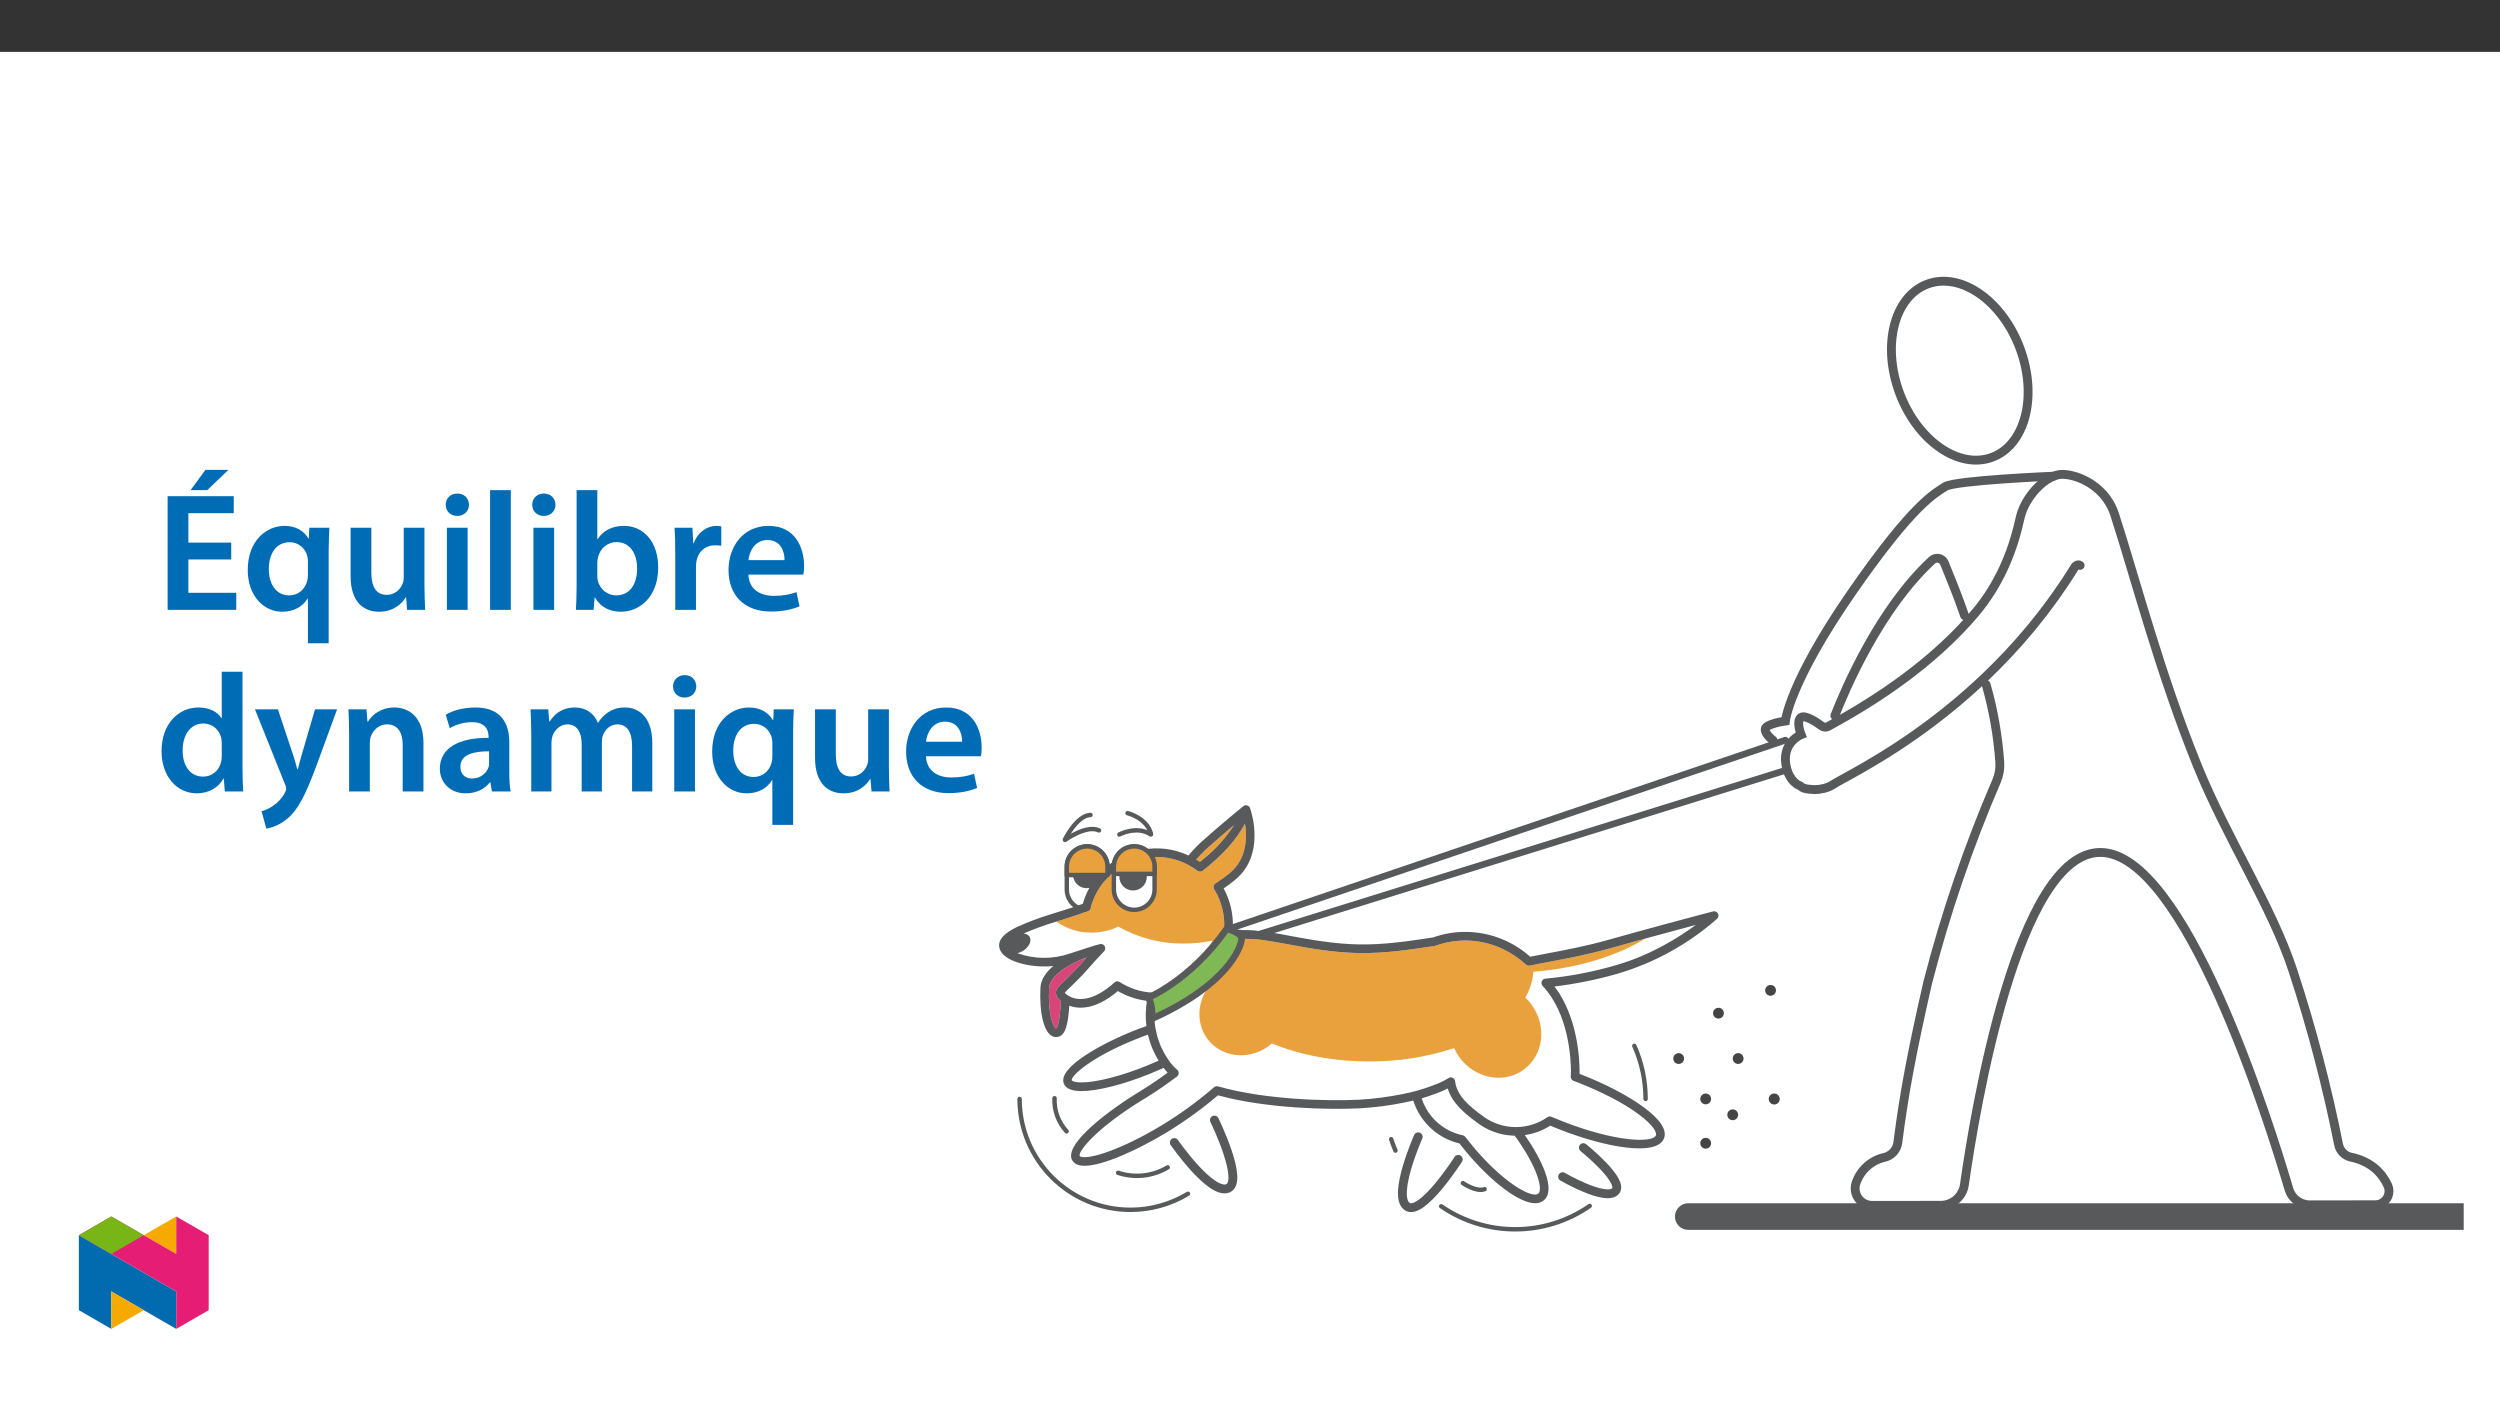 ﻿<?xml version="1.0" encoding="utf-8"?>
<svg xmlns="http://www.w3.org/2000/svg" xmlns:xlink="http://www.w3.org/1999/xlink" viewBox="0 0 960 540" version="1.1">
  <rect x="0" y="0" width="960" height="540" fill="#333333" stroke="none"/>
  <defs>
    <g>
      <symbol overflow="visible" id="glyph0-0">
        <path style="stroke:none;" d="M 0 0 L 32.375 0 L 32.375 -45.328 L 0 -45.328 Z M 16.188 -25.578 L 5.188 -42.094 L 27.188 -42.094 Z M 18.125 -22.656 L 29.141 -39.172 L 29.141 -6.156 Z M 5.188 -3.234 L 16.188 -19.75 L 27.188 -3.234 Z M 3.234 -39.172 L 14.25 -22.656 L 3.234 -6.156 Z M 3.234 -39.172 " />
      </symbol>
      <symbol overflow="visible" id="glyph0-1">
        <path style="stroke:none;" d="M 29.016 -25.828 L 12.562 -25.828 L 12.562 -37.109 L 29.984 -37.109 L 29.984 -43.641 L 4.594 -43.641 L 4.594 0 L 30.953 0 L 30.953 -6.547 L 12.562 -6.547 L 12.562 -19.359 L 29.016 -19.359 Z M 19.094 -53.75 L 13.406 -45.969 L 19.812 -45.969 L 27.906 -53.75 Z M 19.094 -53.75 " />
      </symbol>
      <symbol overflow="visible" id="glyph0-2">
        <path style="stroke:none;" d="M 25.375 12.828 L 33.344 12.828 L 33.344 -22.406 C 33.344 -25.703 33.469 -28.688 33.609 -31.531 L 25.906 -31.531 L 25.703 -27.328 L 25.578 -27.391 C 23.891 -30.297 20.781 -32.25 16.375 -32.25 C 9.641 -32.25 2.266 -26.812 2.266 -15.281 C 2.266 -5.438 8.359 0.719 15.469 0.719 C 20.078 0.719 23.375 -1.297 25.25 -4.344 L 25.375 -4.344 Z M 25.375 -13.281 C 25.375 -12.5 25.25 -11.531 25 -10.812 C 24.094 -7.641 21.438 -5.562 18.188 -5.562 C 13.141 -5.562 10.359 -9.906 10.359 -15.672 C 10.359 -21.625 13.203 -25.969 18.391 -25.969 C 21.953 -25.969 24.469 -23.438 25.188 -20.469 C 25.312 -19.875 25.375 -19.172 25.375 -18.516 Z M 25.375 -13.281 " />
      </symbol>
      <symbol overflow="visible" id="glyph0-3">
        <path style="stroke:none;" d="M 32.5 -31.531 L 24.547 -31.531 L 24.547 -12.5 C 24.547 -11.594 24.406 -10.688 24.094 -10.031 C 23.312 -7.969 21.234 -5.766 18 -5.766 C 13.797 -5.766 12.109 -9.125 12.109 -14.375 L 12.109 -31.531 L 4.141 -31.531 L 4.141 -13.016 C 4.141 -2.719 9.391 0.719 15.094 0.719 C 20.781 0.719 23.891 -2.531 25.25 -4.734 L 25.453 -4.734 L 25.828 0 L 32.766 0 C 32.641 -2.594 32.5 -5.703 32.5 -9.453 Z M 32.5 -31.531 " />
      </symbol>
      <symbol overflow="visible" id="glyph0-4">
        <path style="stroke:none;" d="M 12.234 0 L 12.234 -31.531 L 4.281 -31.531 L 4.281 0 Z M 8.281 -44.672 C 5.641 -44.672 3.812 -42.797 3.812 -40.344 C 3.812 -38.016 5.562 -36.062 8.219 -36.062 C 11 -36.062 12.75 -38.016 12.75 -40.344 C 12.688 -42.797 11 -44.672 8.281 -44.672 Z M 8.281 -44.672 " />
      </symbol>
      <symbol overflow="visible" id="glyph0-5">
        <path style="stroke:none;" d="M 4.281 0 L 12.234 0 L 12.234 -45.969 L 4.281 -45.969 Z M 4.281 0 " />
      </symbol>
      <symbol overflow="visible" id="glyph0-6">
        <path style="stroke:none;" d="M 4.281 -8.875 C 4.281 -5.641 4.141 -2.141 4.016 0 L 10.812 0 L 11.203 -4.734 L 11.328 -4.734 C 13.594 -0.844 17.219 0.719 21.297 0.719 C 28.422 0.719 35.609 -4.922 35.609 -16.25 C 35.672 -25.828 30.172 -32.25 22.469 -32.25 C 17.734 -32.25 14.312 -30.234 12.375 -27.188 L 12.234 -27.188 L 12.234 -45.969 L 4.281 -45.969 Z M 12.234 -18.125 C 12.234 -18.906 12.375 -19.625 12.5 -20.203 C 13.344 -23.703 16.312 -26.031 19.547 -26.031 C 24.859 -26.031 27.516 -21.5 27.516 -15.922 C 27.516 -9.516 24.469 -5.562 19.484 -5.562 C 16.062 -5.562 13.281 -7.906 12.438 -11.141 C 12.297 -11.719 12.234 -12.375 12.234 -13.016 Z M 12.234 -18.125 " />
      </symbol>
      <symbol overflow="visible" id="glyph0-7">
        <path style="stroke:none;" d="M 4.281 0 L 12.234 0 L 12.234 -16.375 C 12.234 -17.219 12.297 -18.062 12.438 -18.781 C 13.141 -22.406 15.797 -24.797 19.547 -24.797 C 20.531 -24.797 21.234 -24.734 21.953 -24.609 L 21.953 -32.047 C 21.297 -32.188 20.844 -32.25 20.078 -32.25 C 16.641 -32.25 12.953 -29.984 11.391 -25.578 L 11.203 -25.578 L 10.875 -31.531 L 4.016 -31.531 C 4.203 -28.75 4.281 -25.641 4.281 -21.375 Z M 4.281 0 " />
      </symbol>
      <symbol overflow="visible" id="glyph0-8">
        <path style="stroke:none;" d="M 31.016 -13.531 C 31.141 -14.25 31.281 -15.406 31.281 -16.906 C 31.281 -23.828 27.906 -32.25 17.672 -32.25 C 7.578 -32.25 2.266 -24.016 2.266 -15.281 C 2.266 -5.641 8.281 0.641 18.516 0.641 C 23.047 0.641 26.812 -0.188 29.531 -1.359 L 28.359 -6.797 C 25.906 -5.953 23.312 -5.375 19.625 -5.375 C 14.5 -5.375 10.094 -7.828 9.906 -13.531 Z M 9.906 -19.094 C 10.234 -22.344 12.297 -26.812 17.219 -26.812 C 22.531 -26.812 23.828 -22.016 23.766 -19.094 Z M 9.906 -19.094 " />
      </symbol>
      <symbol overflow="visible" id="glyph0-9">
        <path style="stroke:none;" d="M 25.375 -45.969 L 25.375 -28.172 L 25.25 -28.172 C 23.828 -30.5 20.719 -32.25 16.375 -32.25 C 8.812 -32.25 2.203 -25.969 2.266 -15.406 C 2.266 -5.703 8.219 0.719 15.797 0.719 C 20.328 0.719 24.156 -1.484 26.031 -4.984 L 26.156 -4.984 L 26.547 0 L 33.609 0 C 33.469 -2.141 33.344 -5.641 33.344 -8.875 L 33.344 -45.969 Z M 25.375 -13.656 C 25.375 -12.828 25.312 -12.047 25.125 -11.328 C 24.344 -7.906 21.5 -5.703 18.266 -5.703 C 13.203 -5.703 10.359 -9.906 10.359 -15.734 C 10.359 -21.562 13.203 -26.094 18.328 -26.094 C 21.953 -26.094 24.469 -23.562 25.188 -20.531 C 25.312 -19.875 25.375 -19.031 25.375 -18.391 Z M 25.375 -13.656 " />
      </symbol>
      <symbol overflow="visible" id="glyph0-10">
        <path style="stroke:none;" d="M 0.516 -31.531 L 12.109 -2.594 C 12.438 -1.812 12.5 -1.359 12.5 -1.031 C 12.5 -0.641 12.375 -0.188 12.047 0.391 C 10.938 2.531 9.188 4.406 7.641 5.375 C 6.016 6.547 4.406 7.25 3.047 7.578 L 4.859 14.25 C 6.797 13.984 10.031 12.953 13.203 10.234 C 16.906 7 19.812 1.75 24.156 -10.031 L 32.047 -31.531 L 23.562 -31.531 L 18.641 -14.703 C 18 -12.688 17.422 -10.297 16.969 -8.547 L 16.766 -8.547 C 16.312 -10.297 15.609 -12.688 14.953 -14.641 L 9.328 -31.531 Z M 0.516 -31.531 " />
      </symbol>
      <symbol overflow="visible" id="glyph0-11">
        <path style="stroke:none;" d="M 4.281 0 L 12.234 0 L 12.234 -18.578 C 12.234 -19.484 12.375 -20.469 12.625 -21.109 C 13.469 -23.5 15.672 -25.766 18.844 -25.766 C 23.188 -25.766 24.859 -22.344 24.859 -17.812 L 24.859 0 L 32.828 0 L 32.828 -18.719 C 32.828 -28.688 27.125 -32.25 21.625 -32.25 C 16.375 -32.25 12.953 -29.266 11.531 -26.812 L 11.328 -26.812 L 10.938 -31.531 L 4.016 -31.531 C 4.141 -28.812 4.281 -25.766 4.281 -22.141 Z M 4.281 0 " />
      </symbol>
      <symbol overflow="visible" id="glyph0-12">
        <path style="stroke:none;" d="M 28.75 -18.906 C 28.75 -25.828 25.828 -32.25 15.734 -32.25 C 10.75 -32.25 6.672 -30.891 4.344 -29.469 L 5.891 -24.281 C 8.031 -25.641 11.266 -26.609 14.375 -26.609 C 19.938 -26.609 20.781 -23.188 20.781 -21.109 L 20.781 -20.594 C 9.125 -20.656 2.078 -16.578 2.078 -8.672 C 2.078 -3.891 5.641 0.719 11.984 0.719 C 16.125 0.719 19.422 -1.031 21.297 -3.5 L 21.5 -3.5 L 22.078 0 L 29.266 0 C 28.875 -1.938 28.75 -4.734 28.75 -7.578 Z M 20.984 -11.078 C 20.984 -10.484 20.984 -9.906 20.781 -9.328 C 20 -7.062 17.734 -4.984 14.5 -4.984 C 11.984 -4.984 9.969 -6.406 9.969 -9.516 C 9.969 -14.312 15.344 -15.469 20.984 -15.406 Z M 20.984 -11.078 " />
      </symbol>
      <symbol overflow="visible" id="glyph0-13">
        <path style="stroke:none;" d="M 4.281 0 L 12.047 0 L 12.047 -18.641 C 12.047 -19.547 12.172 -20.469 12.438 -21.297 C 13.203 -23.438 15.219 -25.766 18.188 -25.766 C 21.891 -25.766 23.641 -22.656 23.641 -18.266 L 23.641 0 L 31.406 0 L 31.406 -18.906 C 31.406 -19.812 31.531 -20.844 31.797 -21.562 C 32.641 -23.828 34.641 -25.766 37.359 -25.766 C 41.188 -25.766 43 -22.656 43 -17.422 L 43 0 L 50.766 0 L 50.766 -18.578 C 50.766 -28.688 45.453 -32.25 40.281 -32.25 C 37.625 -32.25 35.609 -31.594 33.797 -30.375 C 32.375 -29.469 31.078 -28.172 29.984 -26.422 L 29.844 -26.422 C 28.484 -29.922 25.25 -32.25 21.109 -32.25 C 15.734 -32.25 12.891 -29.328 11.391 -26.875 L 11.203 -26.875 L 10.812 -31.531 L 4.016 -31.531 C 4.141 -28.812 4.281 -25.766 4.281 -22.141 Z M 4.281 0 " />
      </symbol>
    </g>
    <clipPath id="clip1">
      <path d="M 643 462 L 946.062 462 L 946.062 473 L 643 473 Z M 643 462 " />
    </clipPath>
    <clipPath id="clip2">
      <path d="M 678 100.34 L 827 100.34 L 827 225 L 678 225 Z M 678 100.34 " />
    </clipPath>
    <clipPath id="clip3">
      <path d="M 637 134 L 946.062 134 L 946.062 481.988 L 637 481.988 Z M 637 134 " />
    </clipPath>
    <clipPath id="clip4">
      <path d="M 30.277 474 L 68 474 L 68 510.301 L 30.277 510.301 Z M 30.277 474 " />
    </clipPath>
    <clipPath id="clip5">
      <path d="M 42 495 L 56 495 L 56 510.301 L 42 510.301 Z M 42 495 " />
    </clipPath>
    <clipPath id="clip6">
      <path d="M 55 467.125 L 68 467.125 L 68 482 L 55 482 Z M 55 467.125 " />
    </clipPath>
    <clipPath id="clip7">
      <path d="M 30.277 467.125 L 80.133 467.125 L 80.133 510.301 L 30.277 510.301 Z M 30.277 467.125 " />
    </clipPath>
    <clipPath id="clip8">
      <path d="M 30.277 467.125 L 56 467.125 L 56 482 L 30.277 482 Z M 30.277 467.125 " />
    </clipPath>
  </defs>
  <g id="surface1">
    <path style=" stroke:none;fill-rule:nonzero;fill:rgb(100%,100%,100%);fill-opacity:1;" d="M 0 559.926 L 960 559.926 L 960 19.926 L 0 19.926 Z M 0 559.926 " />
    <g clip-path="url(#clip1)" clip-rule="nonzero">
      <path style="fill:none;stroke-width:12;stroke-linecap:round;stroke-linejoin:round;stroke:rgb(34.499%,34.9%,35.699%);stroke-opacity:1;stroke-miterlimit:4;" d="M 0 -0.002 L 367.33 -0.002 " transform="matrix(0.85,0,0,-0.85,648.285,467.159)" />
    </g>
    <g clip-path="url(#clip2)" clip-rule="nonzero">
      <path style="fill:none;stroke-width:4;stroke-linecap:round;stroke-linejoin:miter;stroke:rgb(34.499%,34.9%,35.699%);stroke-opacity:1;stroke-miterlimit:10;" d="M -0.001 0.001 C -15.006 -5.624 -33.733 7.331 -41.826 28.93 C -49.919 50.529 -44.317 72.602 -29.312 78.222 C -14.303 83.847 4.424 70.892 12.517 49.293 C 20.61 27.694 15.008 5.621 -0.001 0.001 Z M -0.001 0.001 " transform="matrix(0.85,0,0,-0.85,765.009,175.586)" />
    </g>
    <g clip-path="url(#clip3)" clip-rule="nonzero">
      <path style="fill:none;stroke-width:4;stroke-linecap:round;stroke-linejoin:miter;stroke:rgb(34.499%,34.9%,35.699%);stroke-opacity:1;stroke-miterlimit:10;" d="M -0.002 -0.001 C 3.252 -11.435 5.311 -23.176 6.152 -35.033 C 6.345 -37.937 5.853 -40.837 4.704 -43.507 C -7.989 -72.988 -18.384 -103.411 -26.385 -134.495 C -33.375 -165.152 -37.12 -184.702 -39.919 -206.926 C -40.36 -210.203 -42.8 -212.864 -46.031 -213.585 C -51.95 -214.936 -56.753 -219.252 -58.733 -224.991 C -60.172 -228.967 -58.113 -233.355 -54.142 -234.789 C -53.288 -235.102 -52.387 -235.253 -51.481 -235.249 C -42.685 -235.235 -29.436 -235.221 -20.535 -235.212 C -15.149 -235.212 -10.581 -231.246 -9.832 -225.911 C -5.006 -191.862 14.19 -75.851 51.561 -75.805 C 89.562 -75.759 127.71 -197.151 136.781 -227.969 C 138.018 -232.151 141.864 -235.019 146.225 -235.005 L 175.784 -234.969 C 179.194 -234.987 181.97 -232.243 181.993 -228.833 C 181.993 -227.974 181.818 -227.119 181.478 -226.333 C 179.153 -221.251 174.406 -215.437 164.723 -213.438 C 161.873 -212.795 159.686 -210.506 159.176 -207.629 C 153.914 -181.196 147.066 -155.102 138.675 -129.486 C 129.102 -100.152 108.707 -69.477 95.311 -36.329 C 78.275 5.813 67.682 47.095 58.027 76.916 C 53.362 91.323 38.289 95.928 32.714 94.848 C 25.784 93.506 17.88 84.811 15.587 76.304 C 15.366 75.477 15.159 74.664 14.98 73.873 C 11.667 58.938 5.343 44.783 -4.427 33.005 C -5.089 32.21 -5.788 31.392 -6.5 30.574 C -7.208 29.76 -7.938 28.938 -8.687 28.111 C -9.404 27.32 -10.149 26.516 -10.912 25.712 C -11.022 25.592 -11.128 25.477 -11.238 25.362 C -11.969 24.595 -12.718 23.823 -13.49 23.042 C -13.632 22.895 -13.779 22.747 -13.926 22.6 C -14.703 21.819 -15.503 21.029 -16.321 20.238 C -16.44 20.119 -16.564 20.004 -16.684 19.889 C -21.826 14.958 -27.231 10.307 -32.865 5.951 L -32.906 5.914 C -34.064 5.018 -35.259 4.112 -36.477 3.207 C -36.633 3.088 -36.785 2.973 -36.941 2.858 C -38.127 1.98 -39.335 1.102 -40.576 0.215 C -40.76 0.087 -40.939 -0.047 -41.128 -0.175 C -42.387 -1.071 -43.678 -1.972 -44.997 -2.868 C -45.121 -2.956 -45.245 -3.038 -45.369 -3.121 C -52.626 -8.057 -60.755 -13.052 -69.868 -18.034 C -70.392 -18.319 -70.893 -18.608 -71.422 -18.893 C -72.322 -19.376 -73.421 -19.302 -74.248 -18.7 C -76.674 -16.931 -81.762 -13.553 -83.605 -14.785 C -86.068 -16.43 -83.595 -22.588 -83.595 -22.588 C -83.595 -22.588 -93.035 -26.292 -90.149 -37.79 C -89.988 -38.406 -89.795 -39.008 -89.56 -39.601 C -89.487 -39.789 -89.409 -39.964 -89.331 -40.143 C -89.165 -40.52 -88.991 -40.878 -88.802 -41.219 C -88.701 -41.398 -88.6 -41.582 -88.494 -41.752 C -88.278 -42.101 -88.044 -42.436 -87.791 -42.763 C -87.713 -42.868 -87.64 -42.988 -87.557 -43.089 C -87.01 -43.732 -86.394 -44.316 -85.714 -44.821 C -85.608 -44.9 -85.512 -44.982 -85.406 -45.06 C -85.337 -45.102 -85.264 -45.129 -85.199 -45.175 C -82.796 -46.016 -84.128 -47.046 -78.237 -47.377 C -78.145 -47.381 -78.049 -47.386 -77.957 -47.39 C -77.203 -47.413 -76.445 -47.386 -75.691 -47.312 C -75.608 -47.303 -75.53 -47.285 -75.447 -47.276 C -74.772 -47.193 -74.101 -47.069 -73.439 -46.908 C -73.324 -46.88 -73.209 -46.857 -73.099 -46.83 C -72.451 -46.655 -71.817 -46.444 -71.197 -46.186 C -71.072 -46.136 -70.958 -46.081 -70.838 -46.026 C -70.268 -45.782 -69.721 -45.488 -69.197 -45.152 C -68.89 -44.95 -68.476 -44.702 -68.012 -44.431 C -67.865 -44.344 -67.704 -44.252 -67.543 -44.155 C -67.171 -43.944 -66.766 -43.714 -66.316 -43.466 C -66.105 -43.351 -65.916 -43.245 -65.691 -43.116 C -65.558 -43.043 -65.401 -42.96 -65.268 -42.882 C -60.126 -40.051 -51.187 -35.24 -40.199 -28.048 L -40.149 -28.015 C -35.213 -24.785 -29.878 -21.071 -24.28 -16.844 L -24.23 -16.807 C -20.539 -14.017 -16.743 -10.993 -12.878 -7.744 C -12.773 -7.652 -12.667 -7.565 -12.561 -7.478 C -7.074 -2.841 -1.463 2.27 4.148 7.885 C 4.406 8.147 4.667 8.409 4.925 8.671 C 6.363 10.123 7.802 11.608 9.235 13.129 C 9.539 13.451 9.842 13.768 10.145 14.089 C 11.699 15.753 13.252 17.458 14.801 19.204 C 14.92 19.338 15.035 19.466 15.155 19.599 C 16.86 21.534 18.555 23.515 20.242 25.546 C 20.384 25.725 20.527 25.909 20.674 26.084 C 22.112 27.835 23.542 29.618 24.962 31.442 C 25.426 32.04 25.89 32.656 26.354 33.262 C 27.462 34.714 28.56 36.185 29.649 37.683 C 30.178 38.405 30.701 39.126 31.221 39.857 C 32.296 41.364 33.353 42.895 34.406 44.452 C 34.874 45.142 35.348 45.822 35.812 46.525 C 37.301 48.768 38.771 51.047 40.214 53.386 C 40.214 53.386 41.395 54.696 42.448 53.873 " transform="matrix(0.85,0,0,-0.85,762.689,262.906)" />
    </g>
    <path style="fill:none;stroke-width:4;stroke-linecap:round;stroke-linejoin:miter;stroke:rgb(34.499%,34.9%,35.699%);stroke-opacity:1;stroke-miterlimit:10;" d="M -0.001 0.001 C 4.705 12.05 20.173 48.282 43.868 70.166 C 45.27 71.476 47.471 71.407 48.781 70.01 C 49.075 69.702 49.305 69.339 49.466 68.948 C 52.926 60.456 55.408 54.399 58.62 45.134 " transform="matrix(0.85,0,0,-0.85,704.591,274.801)" />
    <path style="fill:none;stroke-width:4;stroke-linecap:round;stroke-linejoin:miter;stroke:rgb(34.499%,34.9%,35.699%);stroke-opacity:1;stroke-miterlimit:10;" d="M -0.001 0 C -0.001 0 -44.638 -1.857 -49.003 -4.729 C -53.369 -7.606 -63.153 -11.999 -91.301 -52.684 C -119.445 -93.373 -121.2 -110.616 -121.2 -110.616 C -121.2 -110.616 -130.327 -111.884 -130.322 -114.347 C -130.322 -116.811 -126.807 -119.251 -126.807 -119.251 " transform="matrix(0.85,0,0,-0.85,788.598,182.852)" />
    <path style="fill:none;stroke-width:3;stroke-linecap:round;stroke-linejoin:miter;stroke:rgb(34.499%,34.9%,35.699%);stroke-opacity:1;stroke-miterlimit:10;" d="M 0.002 -0.002 L 251.325 85.242 " transform="matrix(0.85,0,0,-0.85,471.967,356.67)" />
    <path style="fill:none;stroke-width:3;stroke-linecap:round;stroke-linejoin:miter;stroke:rgb(34.499%,34.9%,35.699%);stroke-opacity:1;stroke-miterlimit:10;" d="M -0.001 0 L 245.472 76.439 " transform="matrix(0.85,0,0,-0.85,477.516,360.618)" />
    <path style=" stroke:none;fill-rule:nonzero;fill:rgb(100%,100%,100%);fill-opacity:1;" d="M 417.469 325.008 C 421.781 325.008 425.281 328.508 425.281 332.824 L 425.281 341.551 C 425.281 345.867 421.781 349.367 417.469 349.367 C 413.152 349.367 409.652 345.867 409.652 341.551 L 409.652 332.824 C 409.652 328.508 413.152 325.008 417.469 325.008 " />
    <path style="fill:none;stroke-width:2;stroke-linecap:round;stroke-linejoin:round;stroke:rgb(34.499%,34.9%,35.699%);stroke-opacity:1;stroke-miterlimit:4;" d="M 0.002 0.002 C 5.076 0.002 9.193 -4.115 9.193 -9.194 L 9.193 -19.46 C 9.193 -24.538 5.076 -28.656 0.002 -28.656 C -5.076 -28.656 -9.194 -24.538 -9.194 -19.46 L -9.194 -9.194 C -9.194 -4.115 -5.076 0.002 0.002 0.002 Z M 0.002 0.002 " transform="matrix(0.85,0,0,-0.85,417.467,325.01)" />
    <path style=" stroke:none;fill-rule:nonzero;fill:rgb(34.499%,34.9%,35.699%);fill-opacity:1;" d="M 417.301 330.516 C 420.215 330.516 422.578 332.875 422.578 335.793 C 422.578 338.707 420.215 341.07 417.301 341.07 C 414.387 341.07 412.023 338.707 412.023 335.793 C 412.023 332.875 414.387 330.516 417.301 330.516 " />
    <path style=" stroke:none;fill-rule:nonzero;fill:rgb(85.5%,27.1%,47.499%);fill-opacity:1;" d="M 415.402 369.742 L 416.727 368.254 C 416.922 368.039 417.113 367.824 417.301 367.617 C 410.23 370.332 403.121 374.68 402.852 379.383 C 402.32 389.102 404.488 394.672 405.527 394.91 C 406.676 394.305 407.199 387.652 407.414 384.426 C 407.316 384.348 407.227 384.277 407.125 384.195 C 406.188 383.523 405.582 382.484 405.461 381.34 C 405.434 379.766 406.559 378.691 408.805 376.551 L 409.211 376.164 C 410.969 374.477 412.938 372.531 415.402 369.742 " />
    <path style=" stroke:none;fill-rule:nonzero;fill:rgb(100%,100%,100%);fill-opacity:1;" d="M 473.918 316.781 C 470.98 319.254 467.234 322.449 463.574 325.727 C 462.066 327.066 460.652 328.52 459.359 330.066 C 459.844 330.363 460.316 330.672 460.77 330.984 C 466.668 326.258 470.996 321.562 473.918 316.781 " />
    <path style=" stroke:none;fill-rule:nonzero;fill:rgb(100%,100%,100%);fill-opacity:1;" d="M 436.938 342.215 C 436.66 343.086 435.73 343.57 434.855 343.301 C 432.199 342.461 429.363 343.938 428.523 346.594 C 428.305 347.285 427.664 347.754 426.941 347.754 C 426.773 347.754 426.605 347.727 426.441 347.68 C 425.57 347.402 425.082 346.473 425.359 345.598 C 426.758 341.195 431.449 338.75 435.855 340.129 C 436.73 340.41 437.215 341.34 436.938 342.215 M 628.898 427.625 C 623.211 423.484 615.109 419.27 606.098 415.754 C 605.469 415.512 604.867 415.277 604.25 415.055 C 603.551 414.797 603.109 414.105 603.172 413.367 C 603.215 412.793 603.246 412.223 603.246 411.637 C 603.246 406.605 602.461 389.348 592.375 378.586 C 591.746 377.914 591.781 376.863 592.449 376.234 C 592.727 375.977 593.086 375.82 593.465 375.793 C 602.52 374.961 611.477 373.262 620.207 370.723 C 633.777 366.898 644.84 359.867 651.199 355.16 C 643.859 357.109 631.816 360.352 618.352 364.141 C 609.801 366.551 601.602 368.09 595.012 369.324 C 592.211 369.852 589.668 370.328 587.445 370.805 C 586.91 370.914 586.352 370.758 585.941 370.391 C 579.664 364.461 571.352 361.16 562.715 361.168 C 558.812 361.156 554.938 361.832 551.266 363.16 C 551.133 363.207 550.996 363.234 550.859 363.246 L 549.293 363.484 C 541.102 364.719 531.828 366.117 521.996 365.98 C 512.121 365.836 502.973 364.152 494.902 362.668 C 487.949 361.383 481.934 360.281 477.195 360.484 C 477.059 360.488 476.922 360.477 476.785 360.453 C 476.066 360.355 475.348 360.297 474.625 360.25 C 473.625 360.188 472.625 360.184 471.625 360.234 C 471.133 360.262 470.652 360.066 470.324 359.691 C 469.992 359.332 469.836 358.836 469.906 358.348 C 469.984 357.781 470.043 357.195 470.07 356.617 C 470.379 351.293 469.039 346.004 466.234 341.469 C 465.754 340.691 465.996 339.672 466.773 339.191 C 468.668 338.008 470.48 336.695 472.199 335.27 C 478.879 329.785 478.895 321.469 478.066 316.254 C 474.832 322.441 469.48 328.41 461.832 334.375 C 461.23 334.844 460.395 334.844 459.797 334.379 C 458.633 333.488 457.391 332.703 456.09 332.031 C 452.812 330.309 449.199 329.32 445.504 329.129 C 433.055 328.418 421.844 336.625 418.77 348.711 C 418.637 349.23 418.262 349.656 417.758 349.852 C 415.141 350.855 412.523 351.754 409.762 352.594 C 404.059 354.223 398.461 356.191 392.996 358.492 C 393.941 358.48 394.828 358.941 395.367 359.719 C 396.312 361.289 395.141 363.734 392.746 365.18 C 392.102 365.566 391.398 365.855 390.664 366.027 C 397.109 368.344 404.148 368.414 410.637 366.227 C 411.402 365.941 412.719 365.527 414.234 365.043 C 415.348 364.688 416.57 364.301 417.766 363.906 C 419.566 363.289 421.125 362.824 422.379 362.535 C 423.273 362.328 424.164 362.887 424.371 363.777 C 424.496 364.328 424.336 364.906 423.945 365.309 C 422.859 366.426 421.742 367.641 420.578 368.918 C 420.145 369.418 419.676 369.938 419.207 370.461 L 417.879 371.953 C 415.344 374.82 413.316 376.824 411.504 378.562 L 411.098 378.953 C 410.297 379.664 409.547 380.43 408.855 381.25 C 409 381.406 409.152 381.559 409.316 381.695 C 409.52 381.883 409.742 382.051 409.98 382.195 C 412.035 383.559 417.625 385.828 426.648 378.418 C 427.094 378.055 427.508 377.684 427.91 377.297 C 428.465 376.762 429.316 376.68 429.961 377.102 C 433.73 379.523 438.062 380.93 442.535 381.184 C 443.449 381.238 444.148 382.023 444.098 382.938 C 444.09 383.039 444.074 383.137 444.051 383.234 C 443.66 384.879 443.418 386.555 443.332 388.242 C 443.203 390.441 443.324 392.652 443.691 394.828 C 443.695 394.84 443.695 394.855 443.699 394.867 C 443.812 395.547 443.992 396.203 444.148 396.859 C 444.25 397.285 444.32 397.715 444.438 398.129 C 444.629 398.793 444.879 399.43 445.113 400.074 C 445.258 400.461 445.367 400.863 445.523 401.242 C 445.816 401.953 446.176 402.637 446.523 403.324 C 446.676 403.617 446.793 403.922 446.953 404.211 C 447.488 405.184 448.078 406.125 448.719 407.027 C 449.645 408.449 450.773 409.73 452.07 410.824 C 452.754 411.434 452.812 412.48 452.203 413.164 C 452.125 413.246 452.043 413.324 451.953 413.391 C 448.332 416.07 444.414 418.914 439.793 421.707 C 421.121 432.938 413.695 442.383 414.629 443.945 C 414.789 444.094 414.988 444.188 415.203 444.219 C 418.91 445.152 430.984 441.223 446.062 432.141 C 453.16 427.836 459.887 422.949 466.172 417.531 C 466.598 417.148 467.188 417.012 467.738 417.168 C 486.117 422.41 510.344 422.855 521.766 422.293 C 527.512 421.973 533.227 421.23 538.863 420.066 C 540.582 419.727 542.074 419.383 543.426 419.016 C 545.676 418.426 547.895 417.711 550.07 416.879 L 550.609 416.668 C 552.59 415.988 554.484 415.078 556.254 413.961 C 556.738 413.664 557.34 413.637 557.848 413.891 C 558.355 414.141 558.699 414.633 558.762 415.195 C 559.387 420.859 564.465 424.988 569.617 428.734 C 572.371 430.746 575.578 432.062 578.957 432.566 C 579.984 432.715 581.02 432.789 582.059 432.793 C 582.098 432.793 582.137 432.797 582.172 432.797 C 582.203 432.797 582.234 432.797 582.266 432.793 C 582.332 432.785 582.398 432.781 582.465 432.781 C 586.652 432.727 590.727 431.414 594.16 429.016 C 594.633 428.688 595.234 428.625 595.766 428.848 C 597.227 429.473 598.727 430.082 600.27 430.688 C 620.203 438.473 634.672 439.016 635.875 435.957 C 636.238 435.02 635.188 432.199 628.898 427.625 " />
    <path style=" stroke:none;fill-rule:nonzero;fill:rgb(100%,100%,100%);fill-opacity:1;" d="M 580.723 436.066 C 580.543 436.059 580.355 436.055 580.176 436.043 C 579.609 435.996 579.043 435.934 578.473 435.852 C 574.562 435.273 570.852 433.75 567.66 431.414 C 562.602 427.734 557.59 423.676 555.941 417.973 C 554.605 418.664 553.223 419.262 551.805 419.766 L 551.266 419.973 C 550.246 420.367 549.199 420.73 548.141 421.074 C 547.836 421.176 547.527 421.27 547.223 421.363 C 546.785 421.5 546.352 421.648 545.91 421.777 C 546.348 423.141 546.93 424.457 547.641 425.699 C 550.641 430.973 555.758 434.703 561.695 435.953 C 562.082 436.035 562.43 436.254 562.672 436.57 C 563.734 437.953 564.723 439.188 565.695 440.34 C 575.699 452.277 585.418 458.719 589.48 458.719 C 589.91 458.75 590.34 458.633 590.691 458.379 C 592.586 456.801 590.457 448.223 581.652 436.113 C 581.34 436.109 581.031 436.086 580.723 436.066 " />
    <path style=" stroke:none;fill-rule:nonzero;fill:rgb(100%,100%,100%);fill-opacity:1;" d="M 443.734 405.215 C 443.637 405.031 443.539 404.844 443.449 404.656 C 443.086 403.945 442.746 403.219 442.441 402.48 C 442.434 402.465 442.43 402.441 442.422 402.426 C 442.125 401.699 441.859 400.965 441.617 400.219 C 441.555 400.023 441.488 399.82 441.43 399.625 C 441.207 398.906 441.008 398.176 440.832 397.438 C 440.824 397.395 440.809 397.352 440.797 397.309 C 439.195 397.875 437.605 398.473 436.055 399.102 C 418.559 406.145 410.98 413.355 411.594 414.887 C 411.66 415.047 412.48 415.656 415.273 415.656 C 420.918 415.656 430.453 413.227 440.156 409.316 C 441.793 408.656 443.383 407.977 444.91 407.289 C 444.871 407.227 444.844 407.164 444.805 407.102 C 444.426 406.484 444.07 405.855 443.734 405.215 " />
    <path style=" stroke:none;fill-rule:nonzero;fill:rgb(91.399%,63.1%,24.3%);fill-opacity:1;" d="M 595.012 369.324 C 592.211 369.852 589.664 370.328 587.449 370.805 C 586.91 370.914 586.352 370.758 585.941 370.395 C 579.664 364.461 571.352 361.16 562.715 361.164 C 558.812 361.156 554.938 361.832 551.266 363.16 C 551.133 363.207 550.996 363.234 550.859 363.246 L 549.293 363.484 C 541.102 364.719 531.828 366.117 521.996 365.98 C 512.117 365.836 502.973 364.152 494.902 362.668 C 487.949 361.383 481.934 360.281 477.195 360.484 C 477.059 360.488 476.922 360.477 476.785 360.453 C 476.066 360.355 475.348 360.297 474.625 360.25 C 473.625 360.188 472.625 360.184 471.625 360.234 C 471.129 360.266 470.652 360.062 470.324 359.695 C 469.988 359.328 469.836 358.836 469.902 358.348 C 469.984 357.785 470.043 357.195 470.074 356.617 C 470.379 351.293 469.039 346.004 466.234 341.469 C 465.758 340.691 465.996 339.672 466.773 339.191 C 468.668 338.008 470.48 336.695 472.203 335.27 C 478.875 329.785 478.895 321.469 478.066 316.254 C 474.832 322.441 469.48 328.41 461.828 334.375 C 461.23 334.844 460.395 334.844 459.793 334.379 C 458.629 333.488 457.391 332.703 456.09 332.031 C 452.812 330.309 449.199 329.32 445.504 329.133 C 433.055 328.418 421.844 336.625 418.77 348.711 C 418.637 349.23 418.262 349.656 417.758 349.852 C 415.141 350.855 412.523 351.754 409.762 352.594 C 408.387 353.016 407.012 353.441 405.652 353.875 C 409.574 356.699 414.305 358.188 419.137 358.117 C 422.691 358.137 426.199 357.352 429.406 355.824 C 437.094 360.168 445.785 362.414 454.617 362.332 C 458.328 362.332 462.027 361.949 465.66 361.188 C 463.758 364.469 462.738 368.188 462.707 371.98 C 462.711 374.402 463.137 376.805 463.965 379.082 C 459.344 385.508 459.348 394.16 464.492 399.957 C 470.48 406.711 481.164 407.008 488.43 400.672 C 498.887 405.016 511.797 407.59 525.773 407.59 C 536.848 407.668 547.859 405.938 558.375 402.469 C 558.938 403.727 559.629 404.926 560.438 406.039 C 566.422 414.223 577.465 416.324 585.113 410.738 C 592.754 405.152 594.102 393.988 588.117 385.801 C 587.398 384.82 586.594 383.906 585.707 383.078 C 587.504 380.055 588.562 376.652 588.793 373.145 C 605.746 371.855 620.875 367.109 631.906 360.371 C 627.656 361.539 623.094 362.805 618.352 364.141 C 609.801 366.551 601.602 368.09 595.012 369.324 " />
    <path style=" stroke:none;fill-rule:nonzero;fill:rgb(91.399%,63.1%,24.3%);fill-opacity:1;" d="M 473.918 316.781 C 470.98 319.254 467.234 322.449 463.574 325.727 C 462.066 327.066 460.652 328.52 459.359 330.066 C 459.844 330.363 460.316 330.672 460.77 330.984 C 466.668 326.258 470.996 321.562 473.918 316.781 " />
    <path style=" stroke:none;fill-rule:nonzero;fill:rgb(34.499%,34.9%,35.699%);fill-opacity:1;" d="M 390.664 366.027 C 391.398 365.855 392.102 365.57 392.746 365.18 C 395.141 363.734 396.312 361.289 395.371 359.719 C 394.828 358.941 393.941 358.484 392.996 358.492 C 397.121 356.715 401.348 355.172 405.652 353.875 C 407.012 353.445 408.387 353.016 409.762 352.598 C 412.523 351.758 415.141 350.859 417.758 349.852 C 418.258 349.66 418.637 349.234 418.77 348.711 C 421.871 336.645 433.062 328.449 445.504 329.133 C 449.199 329.32 452.812 330.312 456.09 332.031 C 457.391 332.707 458.629 333.492 459.793 334.379 C 460.402 334.82 461.223 334.82 461.828 334.379 C 469.48 328.41 474.832 322.441 478.066 316.258 C 478.895 321.469 478.879 329.785 472.203 335.27 C 470.48 336.695 468.668 338.008 466.773 339.195 C 465.996 339.676 465.754 340.691 466.234 341.469 C 469.039 346.004 470.379 351.293 470.07 356.617 C 470.043 357.199 469.984 357.785 469.906 358.348 C 469.836 358.836 469.992 359.332 470.324 359.695 C 470.652 360.066 471.133 360.266 471.625 360.234 C 472.625 360.184 473.625 360.188 474.625 360.25 C 475.348 360.297 476.066 360.359 476.785 360.453 C 476.922 360.48 477.059 360.488 477.195 360.484 C 477.32 360.477 477.457 360.484 477.586 360.48 C 482.262 360.348 488.133 361.422 494.902 362.668 C 502.973 364.152 512.117 365.836 521.996 365.98 C 531.828 366.117 541.102 364.719 549.293 363.484 L 550.859 363.246 C 550.996 363.238 551.133 363.207 551.266 363.16 C 559.719 360.117 569.039 360.574 577.152 364.434 C 580.379 365.945 583.344 367.957 585.941 370.395 C 586.352 370.762 586.91 370.914 587.445 370.805 C 589.668 370.328 592.211 369.855 595.012 369.324 C 601.602 368.09 609.801 366.551 618.352 364.141 C 623.094 362.805 627.656 361.539 631.906 360.375 C 639.711 358.23 646.445 356.422 651.199 355.16 C 644.84 359.867 633.777 366.898 620.207 370.723 C 611.477 373.262 602.523 374.961 593.465 375.793 C 592.551 375.855 591.863 376.652 591.93 377.566 C 591.957 377.949 592.113 378.309 592.375 378.586 C 602.461 389.348 603.246 406.605 603.246 411.637 C 603.246 412.223 603.215 412.793 603.172 413.367 C 603.109 414.105 603.551 414.797 604.25 415.055 C 604.867 415.277 605.469 415.512 606.098 415.754 C 615.109 419.273 623.211 423.484 628.898 427.629 C 635.188 432.199 636.238 435.02 635.875 435.961 C 634.672 439.016 620.203 438.477 600.27 430.691 C 598.727 430.082 597.23 429.473 595.766 428.852 C 595.234 428.625 594.629 428.691 594.16 429.016 C 590.73 431.418 586.652 432.73 582.465 432.785 C 582.398 432.781 582.332 432.785 582.266 432.797 C 582.234 432.801 582.203 432.801 582.172 432.801 C 582.137 432.801 582.098 432.797 582.059 432.797 C 581.023 432.789 579.984 432.715 578.957 432.57 C 575.578 432.062 572.375 430.75 569.617 428.734 C 564.465 424.992 559.387 420.859 558.762 415.195 C 558.699 414.633 558.355 414.141 557.848 413.891 C 557.34 413.637 556.738 413.664 556.254 413.961 C 554.488 415.082 552.59 415.988 550.609 416.668 L 550.07 416.879 C 547.895 417.711 545.68 418.426 543.426 419.016 C 542.078 419.383 540.582 419.727 538.863 420.07 C 533.227 421.23 527.512 421.973 521.766 422.293 C 510.344 422.855 486.117 422.41 467.738 417.168 C 467.188 417.012 466.598 417.148 466.172 417.531 C 459.887 422.949 453.16 427.836 446.062 432.141 C 430.984 441.223 418.91 445.152 415.203 444.219 C 414.988 444.188 414.789 444.094 414.633 443.945 C 413.695 442.383 421.121 432.938 439.793 421.707 C 444.414 418.914 448.332 416.07 451.953 413.391 C 452.688 412.848 452.844 411.812 452.301 411.078 C 452.234 410.984 452.156 410.898 452.074 410.824 C 450.773 409.73 449.645 408.449 448.719 407.027 C 448.078 406.125 447.488 405.184 446.953 404.211 C 446.789 403.922 446.676 403.617 446.523 403.324 C 446.176 402.637 445.816 401.953 445.523 401.242 C 445.367 400.863 445.254 400.465 445.113 400.074 C 444.879 399.434 444.629 398.793 444.438 398.129 C 444.32 397.715 444.25 397.285 444.148 396.859 C 443.988 396.203 443.812 395.547 443.699 394.871 C 443.699 394.855 443.695 394.84 443.691 394.828 C 443.324 392.652 443.203 390.441 443.332 388.242 C 443.418 386.555 443.66 384.879 444.051 383.234 C 444.27 382.344 443.723 381.445 442.832 381.23 C 442.734 381.203 442.633 381.191 442.535 381.184 C 438.062 380.93 433.73 379.523 429.961 377.098 C 429.316 376.68 428.465 376.762 427.91 377.297 C 427.508 377.684 427.094 378.055 426.648 378.418 C 417.625 385.824 412.035 383.559 409.98 382.195 C 409.742 382.051 409.52 381.883 409.316 381.695 C 409.152 381.555 408.996 381.406 408.855 381.246 C 409.547 380.43 410.297 379.664 411.098 378.953 L 411.504 378.562 C 413.316 376.824 415.344 374.82 417.879 371.953 L 419.207 370.457 C 419.676 369.938 420.145 369.418 420.578 368.918 C 421.742 367.641 422.859 366.426 423.941 365.309 C 424.582 364.652 424.566 363.602 423.91 362.961 C 423.504 362.57 422.93 362.41 422.379 362.535 C 421.125 362.824 419.566 363.289 417.766 363.902 C 416.57 364.301 415.348 364.688 414.234 365.043 C 412.715 365.527 411.402 365.941 410.637 366.227 C 404.148 368.414 397.109 368.344 390.664 366.027 Z M 417.301 367.617 C 417.113 367.824 416.922 368.039 416.727 368.254 L 415.402 369.742 C 412.938 372.531 410.969 374.477 409.211 376.164 L 408.805 376.551 C 406.559 378.691 405.434 379.766 405.461 381.34 C 405.582 382.484 406.188 383.523 407.125 384.195 C 407.227 384.277 407.316 384.348 407.414 384.43 C 407.199 387.656 406.676 394.305 405.527 394.91 C 404.488 394.672 402.32 389.102 402.848 379.383 C 403.121 374.68 410.23 370.332 417.301 367.617 Z M 440.797 397.309 C 440.809 397.352 440.824 397.395 440.832 397.434 C 441.008 398.176 441.207 398.906 441.43 399.625 C 441.488 399.82 441.555 400.023 441.617 400.219 C 441.863 400.965 442.125 401.699 442.422 402.426 C 442.43 402.441 442.434 402.465 442.441 402.48 C 442.746 403.219 443.086 403.945 443.449 404.656 C 443.539 404.844 443.637 405.031 443.734 405.215 C 444.07 405.855 444.426 406.484 444.805 407.102 C 444.844 407.164 444.871 407.227 444.91 407.289 C 443.383 407.977 441.793 408.656 440.156 409.32 C 430.457 413.227 420.922 415.656 415.273 415.656 C 412.48 415.656 411.66 415.047 411.594 414.887 C 410.98 413.359 418.562 406.145 436.055 399.102 C 437.605 398.473 439.195 397.875 440.797 397.309 Z M 545.91 421.773 C 546.352 421.648 546.785 421.504 547.223 421.363 C 547.527 421.27 547.836 421.176 548.141 421.074 C 549.199 420.73 550.246 420.367 551.266 419.973 L 551.809 419.766 C 553.227 419.262 554.605 418.664 555.941 417.969 C 557.59 423.676 562.598 427.734 567.66 431.414 C 570.852 433.75 574.562 435.27 578.473 435.852 C 579.043 435.934 579.613 435.996 580.176 436.039 C 580.355 436.055 580.543 436.059 580.723 436.066 C 581.031 436.086 581.34 436.109 581.652 436.113 C 590.457 448.219 592.586 456.801 590.691 458.379 C 590.34 458.633 589.91 458.75 589.48 458.719 C 585.418 458.719 575.699 452.277 565.695 440.34 C 564.723 439.188 563.734 437.953 562.672 436.57 C 562.43 436.254 562.082 436.035 561.695 435.953 C 555.758 434.703 550.641 430.969 547.641 425.699 C 546.93 424.453 546.348 423.137 545.91 421.773 M 473.918 316.781 C 470.77 321.688 466.848 326.055 462.309 329.707 C 461.805 330.133 461.301 330.559 460.77 330.98 C 460.316 330.668 459.844 330.363 459.359 330.066 C 459.844 329.48 460.383 328.898 460.93 328.32 C 461.758 327.441 462.625 326.57 463.574 325.723 C 467.234 322.449 470.98 319.254 473.918 316.781 M 383.855 364.301 C 384.352 365.941 385.812 367.371 388.195 368.555 C 392.008 370.445 398.238 371.574 404.465 370.965 C 401.754 373.242 399.723 375.992 399.535 379.199 C 399.047 388.172 400.652 397.953 405.34 398.227 C 405.414 398.23 405.484 398.23 405.555 398.23 C 409.387 398.23 410.164 392.668 410.621 386.203 C 414.195 387.504 420.398 387.84 428.758 380.984 C 428.926 380.844 429.094 380.699 429.258 380.562 C 432.688 382.562 436.492 383.844 440.438 384.328 C 440.227 385.562 440.086 386.809 440.02 388.062 C 439.906 390.047 439.98 392.035 440.227 394.008 C 438.398 394.641 436.578 395.312 434.816 396.02 C 424.582 400.141 405.914 409.648 408.516 416.125 C 409.277 418.016 411.551 418.977 415.273 418.977 C 421.41 418.977 431.176 416.516 441.406 412.395 C 443.277 411.633 445.078 410.848 446.816 410.055 C 447.293 410.707 447.812 411.324 448.379 411.902 C 445.273 414.18 441.914 416.547 438.078 418.863 C 427.309 425.344 407.953 439.281 411.785 445.652 C 412.375 446.582 413.32 447.227 414.398 447.438 C 415.082 447.598 415.777 447.672 416.477 447.664 C 423.531 447.664 436.824 441.578 447.773 434.984 C 454.785 430.723 461.449 425.914 467.707 420.609 C 486.387 425.73 510.484 426.168 521.926 425.609 C 527.832 425.285 533.711 424.52 539.504 423.32 C 540.668 423.094 541.707 422.859 542.695 422.617 C 543.211 424.266 543.902 425.848 544.762 427.344 C 548.125 433.254 553.793 437.5 560.406 439.07 C 561.363 440.305 562.266 441.426 563.156 442.48 C 572.961 454.176 583.539 462.039 589.48 462.039 C 590.691 462.082 591.879 461.688 592.824 460.926 C 597.582 456.949 592.188 445.449 585.531 435.863 C 589.012 435.383 592.34 434.152 595.293 432.254 C 596.52 432.77 597.773 433.277 599.055 433.781 C 616.82 440.715 636.234 444.113 638.965 437.168 C 640.242 433.902 637.512 429.785 630.852 424.941 C 624.938 420.641 616.574 416.277 607.309 412.664 C 607.055 412.566 606.805 412.469 606.551 412.371 C 606.559 412.129 606.566 411.887 606.566 411.637 C 606.566 406.668 605.828 390.43 596.914 378.809 C 605.094 377.824 613.184 376.191 621.105 373.918 C 635.25 369.758 648.312 362.547 659.371 352.797 C 660.039 352.168 660.066 351.117 659.438 350.449 C 659.023 350.012 658.402 349.832 657.816 349.984 C 657.703 350.016 650.398 351.914 639.496 354.863 C 633.137 356.586 625.551 358.668 617.449 360.945 C 609.043 363.316 600.922 364.84 594.398 366.066 C 591.91 366.531 589.617 366.961 587.578 367.383 C 580.742 361.262 571.891 357.867 562.715 357.848 C 558.484 357.84 554.285 358.559 550.301 359.977 L 548.797 360.203 C 540.73 361.422 531.57 362.801 522.043 362.66 C 512.445 362.52 503.441 360.863 495.5 359.402 C 490.797 358.441 486.047 357.723 481.266 357.258 C 479.922 357.152 478.574 357.117 477.227 357.16 C 476.43 357.059 475.641 356.988 474.84 356.938 C 474.355 356.91 473.875 356.887 473.383 356.883 C 473.387 356.855 473.387 356.824 473.391 356.797 C 473.703 351.352 472.484 345.93 469.879 341.141 C 471.41 340.113 472.891 339.012 474.312 337.832 C 485.801 328.387 480.707 312.324 480.09 310.52 C 480.082 310.5 480.066 310.484 480.062 310.465 C 480.051 310.441 480.047 310.414 480.035 310.391 C 480.035 310.383 480.035 310.371 480.031 310.359 C 479.746 309.488 478.809 309.016 477.934 309.301 C 477.742 309.363 477.566 309.461 477.41 309.59 C 477.328 309.652 469.156 316.281 461.363 323.25 C 460.16 324.34 459.016 325.492 457.938 326.703 C 457.398 327.305 456.848 327.898 456.363 328.508 C 453.008 326.934 449.383 326.02 445.684 325.82 C 431.984 325.055 419.574 333.863 415.777 347.055 C 413.5 347.91 411.207 348.688 408.793 349.422 C 406.82 350.023 404.836 350.641 402.895 351.27 C 398.738 352.551 394.664 354.094 390.703 355.891 C 388.457 356.977 382.492 359.855 383.855 364.301 " />
    <path style="fill:none;stroke-width:4;stroke-linecap:round;stroke-linejoin:round;stroke:rgb(34.499%,34.9%,35.699%);stroke-opacity:1;stroke-miterlimit:4;" d="M -0.002 0.001 C -0.002 0.001 -11.647 -26.134 -5.213 -31.345 C 1.23 -36.557 18.091 -10.192 18.091 -10.192 " transform="matrix(0.85,0,0,-0.85,544.595,436.532)" />
    <path style="fill:none;stroke-width:4;stroke-linecap:round;stroke-linejoin:round;stroke:rgb(34.499%,34.9%,35.699%);stroke-opacity:1;stroke-miterlimit:4;" d="M -0.002 0 C -0.002 0 16.267 -23.538 24.065 -20.749 C 31.864 -17.959 18.109 10.152 18.109 10.152 " transform="matrix(0.85,0,0,-0.85,450.939,438.727)" />
    <path style="fill:none;stroke-width:4;stroke-linecap:round;stroke-linejoin:round;stroke:rgb(34.499%,34.9%,35.699%);stroke-opacity:1;stroke-miterlimit:4;" d="M -0.002 0.002 C -0.002 0.002 19.213 -11.188 23.776 -6.652 C 28.344 -2.116 9.387 13.118 9.387 13.118 " transform="matrix(0.85,0,0,-0.85,600.033,451.846)" />
    <path style=" stroke:none;fill-rule:nonzero;fill:rgb(50.2%,72.198%,33.699%);fill-opacity:1;" d="M 440.926 383.086 C 440.926 383.086 457.152 376.48 471.078 356.672 C 471.078 356.672 476.898 358.125 476.785 360.453 C 476.629 363.777 471.359 378.152 442.465 391.137 C 442.465 391.137 442.648 385.398 440.926 383.086 " />
    <path style="fill:none;stroke-width:3;stroke-linecap:round;stroke-linejoin:round;stroke:rgb(34.499%,34.9%,35.699%);stroke-opacity:1;stroke-miterlimit:4;" d="M -0.001 0.001 C -0.001 0.001 19.089 7.772 35.472 31.076 C 35.472 31.076 42.32 29.367 42.187 26.628 C 42.003 22.717 35.803 5.805 1.81 -9.47 C 1.81 -9.47 2.026 -2.72 -0.001 0.001 Z M -0.001 0.001 " transform="matrix(0.85,0,0,-0.85,440.927,383.087)" />
    <path style="fill:none;stroke-width:2;stroke-linecap:round;stroke-linejoin:round;stroke:rgb(34.499%,34.9%,35.699%);stroke-opacity:1;stroke-miterlimit:4;" d="M -0.001 -0.001 C 0.004 -27.671 22.444 -50.103 50.119 -50.093 C 59.259 -50.093 68.225 -47.589 76.047 -42.855 " transform="matrix(0.85,0,0,-0.85,391.524,421.991)" />
    <path style="fill:none;stroke-width:2;stroke-linecap:round;stroke-linejoin:round;stroke:rgb(34.499%,34.9%,35.699%);stroke-opacity:1;stroke-miterlimit:4;" d="M 0.002 0.001 C 7.469 -2.467 15.64 -1.57 22.396 2.46 " transform="matrix(0.85,0,0,-0.85,429.362,450.361)" />
    <path style="fill:none;stroke-width:2;stroke-linecap:round;stroke-linejoin:round;stroke:rgb(34.499%,34.9%,35.699%);stroke-opacity:1;stroke-miterlimit:4;" d="M 0.001 -0 C -0.243 -5.52 1.72 -10.906 5.456 -14.977 " transform="matrix(0.85,0,0,-0.85,404.933,421.715)" />
    <path style="fill:none;stroke-width:2;stroke-linecap:round;stroke-linejoin:round;stroke:rgb(34.499%,34.9%,35.699%);stroke-opacity:1;stroke-miterlimit:4;" d="M 0.001 -0.001 C 0.01 8.261 -1.722 16.432 -5.086 23.978 " transform="matrix(0.85,0,0,-0.85,631.905,421.991)" />
    <path style="fill:none;stroke-width:2;stroke-linecap:round;stroke-linejoin:round;stroke:rgb(34.499%,34.9%,35.699%);stroke-opacity:1;stroke-miterlimit:4;" d="M -0.002 0.001 C 20.209 -13.928 46.933 -13.869 67.084 0.143 " transform="matrix(0.85,0,0,-0.85,553.42,463.208)" />
    <path style="fill:none;stroke-width:2;stroke-linecap:round;stroke-linejoin:round;stroke:rgb(34.499%,34.9%,35.699%);stroke-opacity:1;stroke-miterlimit:4;" d="M -0.002 -0.001 C 0.568 -1.756 1.216 -3.47 1.942 -5.148 " transform="matrix(0.85,0,0,-0.85,534.212,437.449)" />
    <path style="fill:none;stroke-width:2;stroke-linecap:round;stroke-linejoin:round;stroke:rgb(34.499%,34.9%,35.699%);stroke-opacity:1;stroke-miterlimit:4;" d="M -0.001 0.002 C -0.001 0.002 6.005 -4.189 9.829 -2.733 " transform="matrix(0.85,0,0,-0.85,561.735,454.31)" />
    <path style=" stroke:none;fill-rule:nonzero;fill:rgb(100%,100%,100%);fill-opacity:1;" d="M 435.543 325.008 C 439.859 325.008 443.355 328.508 443.355 332.824 L 443.355 341.551 C 443.355 345.867 439.859 349.367 435.543 349.367 C 431.227 349.367 427.727 345.867 427.727 341.551 L 427.727 332.824 C 427.727 328.508 431.227 325.008 435.543 325.008 " />
    <path style="fill:none;stroke-width:2;stroke-linecap:round;stroke-linejoin:round;stroke:rgb(34.499%,34.9%,35.699%);stroke-opacity:1;stroke-miterlimit:4;" d="M 0.002 0.002 C 5.08 0.002 9.193 -4.115 9.193 -9.194 L 9.193 -19.46 C 9.193 -24.538 5.08 -28.656 0.002 -28.656 C -5.076 -28.656 -9.194 -24.538 -9.194 -19.46 L -9.194 -9.194 C -9.194 -4.115 -5.076 0.002 0.002 0.002 Z M 0.002 0.002 " transform="matrix(0.85,0,0,-0.85,435.542,325.01)" />
    <path style=" stroke:none;fill-rule:nonzero;fill:rgb(34.499%,34.9%,35.699%);fill-opacity:1;" d="M 435.102 331.398 C 438.02 331.398 440.379 333.758 440.379 336.676 C 440.379 339.59 438.02 341.953 435.102 341.953 C 432.188 341.953 429.828 339.59 429.828 336.676 C 429.828 333.758 432.188 331.398 435.102 331.398 " />
    <path style="fill-rule:nonzero;fill:rgb(91.399%,63.1%,24.3%);fill-opacity:1;stroke-width:2;stroke-linecap:round;stroke-linejoin:round;stroke:rgb(34.499%,34.9%,35.699%);stroke-opacity:1;stroke-miterlimit:4;" d="M -0.002 0.002 C -5.075 0.002 -9.193 -4.115 -9.193 -9.194 L -9.193 -12.948 L 9.194 -12.948 L 9.194 -9.194 C 9.194 -4.115 5.076 0.002 -0.002 0.002 Z M -0.002 0.002 " transform="matrix(0.85,0,0,-0.85,417.467,325.01)" />
    <path style=" stroke:none;fill-rule:nonzero;fill:rgb(91.399%,63.1%,24.3%);fill-opacity:1;" d="M 435.543 325.008 C 431.227 325.008 427.727 328.508 427.727 332.824 L 427.727 335.574 L 443.355 335.574 L 443.355 332.824 C 443.355 328.508 439.859 325.008 435.543 325.008 " />
    <path style="fill:none;stroke-width:2;stroke-linecap:round;stroke-linejoin:round;stroke:rgb(34.499%,34.9%,35.699%);stroke-opacity:1;stroke-miterlimit:4;" d="M 0.002 0.002 C -5.076 0.002 -9.194 -4.115 -9.194 -9.194 L -9.194 -12.429 L 9.193 -12.429 L 9.193 -9.194 C 9.193 -4.115 5.08 0.002 0.002 0.002 Z M 0.002 0.002 " transform="matrix(0.85,0,0,-0.85,435.542,325.01)" />
    <path style="fill:none;stroke-width:2;stroke-linecap:round;stroke-linejoin:round;stroke:rgb(34.499%,34.9%,35.699%);stroke-opacity:1;stroke-miterlimit:4;" d="M -0 -0.001 C -0 -0.001 9.793 7.035 15.353 4.305 " transform="matrix(0.85,0,0,-0.85,408.965,322.538)" />
    <path style="fill:none;stroke-width:2;stroke-linecap:round;stroke-linejoin:round;stroke:rgb(34.499%,34.9%,35.699%);stroke-opacity:1;stroke-miterlimit:4;" d="M -0 0.002 C -0 0.002 5.312 10.825 11.502 11.045 " transform="matrix(0.85,0,0,-0.85,408.965,322.326)" />
    <path style="fill:none;stroke-width:2;stroke-linecap:round;stroke-linejoin:round;stroke:rgb(34.499%,34.9%,35.699%);stroke-opacity:1;stroke-miterlimit:4;" d="M -0.001 0 C -0.001 0 7.949 4.214 14.181 0 " transform="matrix(0.85,0,0,-0.85,429.825,320.442)" />
    <path style="fill:none;stroke-width:2;stroke-linecap:round;stroke-linejoin:round;stroke:rgb(34.499%,34.9%,35.699%);stroke-opacity:1;stroke-miterlimit:4;" d="M -0.001 0.001 C -0.001 0.001 8.74 -2.145 10.587 -9.434 " transform="matrix(0.85,0,0,-0.85,433.001,312.243)" />
    <path style=" stroke:none;fill-rule:nonzero;fill:rgb(27.1%,27.1%,27.1%);fill-opacity:1;" d="M 656.141 423.715 C 655.188 424.352 653.898 424.098 653.262 423.145 C 652.621 422.191 652.879 420.902 653.832 420.266 C 654.785 419.629 656.074 419.883 656.711 420.836 C 657.352 421.789 657.094 423.078 656.141 423.715 " />
    <path style=" stroke:none;fill-rule:nonzero;fill:rgb(27.1%,27.1%,27.1%);fill-opacity:1;" d="M 682.477 423.773 C 681.508 424.422 680.195 424.16 679.547 423.191 C 678.898 422.223 679.16 420.914 680.129 420.266 C 681.098 419.617 682.406 419.875 683.055 420.844 C 683.703 421.812 683.445 423.125 682.477 423.773 " />
    <path style=" stroke:none;fill-rule:nonzero;fill:rgb(27.1%,27.1%,27.1%);fill-opacity:1;" d="M 661.047 390.785 C 660.094 391.422 658.805 391.168 658.168 390.215 C 657.531 389.262 657.785 387.969 658.738 387.336 C 659.691 386.695 660.98 386.953 661.617 387.906 C 662.254 388.859 662 390.148 661.047 390.785 " />
    <path style=" stroke:none;fill-rule:nonzero;fill:rgb(27.1%,27.1%,27.1%);fill-opacity:1;" d="M 656.141 440.734 C 655.188 441.375 653.898 441.117 653.262 440.164 C 652.621 439.211 652.879 437.922 653.832 437.285 C 654.785 436.648 656.074 436.902 656.711 437.855 C 657.352 438.809 657.094 440.098 656.141 440.734 " />
    <path style=" stroke:none;fill-rule:nonzero;fill:rgb(27.1%,27.1%,27.1%);fill-opacity:1;" d="M 666.52 429.805 C 665.566 430.441 664.277 430.188 663.641 429.234 C 663.004 428.281 663.258 426.992 664.211 426.352 C 665.164 425.715 666.453 425.973 667.09 426.926 C 667.73 427.879 667.473 429.168 666.52 429.805 " />
    <path style=" stroke:none;fill-rule:nonzero;fill:rgb(27.1%,27.1%,27.1%);fill-opacity:1;" d="M 645.762 408.207 C 644.809 408.848 643.52 408.59 642.883 407.637 C 642.242 406.684 642.5 405.395 643.453 404.758 C 644.406 404.117 645.695 404.375 646.332 405.328 C 646.969 406.281 646.715 407.57 645.762 408.207 " />
    <path style=" stroke:none;fill-rule:nonzero;fill:rgb(27.1%,27.1%,27.1%);fill-opacity:1;" d="M 668.598 408.207 C 667.645 408.848 666.355 408.59 665.715 407.637 C 665.078 406.684 665.336 405.395 666.289 404.758 C 667.242 404.117 668.531 404.375 669.168 405.328 C 669.805 406.281 669.551 407.57 668.598 408.207 " />
    <path style=" stroke:none;fill-rule:nonzero;fill:rgb(27.1%,27.1%,27.1%);fill-opacity:1;" d="M 681.055 382.031 C 680.102 382.668 678.809 382.41 678.172 381.457 C 677.535 380.504 677.789 379.215 678.742 378.578 C 679.695 377.941 680.988 378.195 681.625 379.148 C 682.262 380.102 682.008 381.391 681.055 382.031 " />
    <g style="fill:rgb(0%,42.354%,71.373%);fill-opacity:1;">
      <use xlink:href="#glyph0-1" x="59.776" y="234.187" />
    </g>
    <g style="fill:rgb(0%,42.354%,71.373%);fill-opacity:1;">
      <use xlink:href="#glyph0-2" x="92.867" y="234.187" />
      <use xlink:href="#glyph0-3" x="130.491" y="234.187" />
      <use xlink:href="#glyph0-4" x="167.338" y="234.187" />
      <use xlink:href="#glyph0-5" x="183.915" y="234.187" />
      <use xlink:href="#glyph0-4" x="200.558" y="234.187" />
      <use xlink:href="#glyph0-6" x="217.136" y="234.187" />
      <use xlink:href="#glyph0-7" x="255.019" y="234.187" />
    </g>
    <g style="fill:rgb(0%,42.354%,71.373%);fill-opacity:1;">
      <use xlink:href="#glyph0-8" x="277.49" y="234.187" />
    </g>
    <g style="fill:rgb(0%,42.354%,71.373%);fill-opacity:1;">
      <use xlink:href="#glyph0-9" x="59.776" y="303.926" />
      <use xlink:href="#glyph0-10" x="97.4" y="303.926" />
      <use xlink:href="#glyph0-11" x="129.778" y="303.926" />
      <use xlink:href="#glyph0-12" x="166.82" y="303.926" />
      <use xlink:href="#glyph0-13" x="199.716" y="303.926" />
      <use xlink:href="#glyph0-4" x="254.63" y="303.926" />
      <use xlink:href="#glyph0-2" x="271.208" y="303.926" />
      <use xlink:href="#glyph0-3" x="308.832" y="303.926" />
      <use xlink:href="#glyph0-8" x="345.679" y="303.926" />
    </g>
    <g clip-path="url(#clip4)" clip-rule="nonzero">
      <path style=" stroke:none;fill-rule:nonzero;fill:rgb(0.8%,42%,68.999%);fill-opacity:1;" d="M 30.277 503.105 L 42.738 510.301 L 42.738 495.91 L 67.668 510.301 L 67.668 495.91 L 30.277 474.32 Z M 30.277 503.105 " />
    </g>
    <g clip-path="url(#clip5)" clip-rule="nonzero">
      <path style=" stroke:none;fill-rule:nonzero;fill:rgb(96.1%,66.699%,0%);fill-opacity:1;" d="M 42.738 510.301 L 55.203 503.105 L 42.738 495.91 Z M 42.738 510.301 " />
    </g>
    <g clip-path="url(#clip6)" clip-rule="nonzero">
      <path style=" stroke:none;fill-rule:nonzero;fill:rgb(96.1%,66.699%,0%);fill-opacity:1;" d="M 67.668 467.125 L 55.203 474.32 L 67.668 481.516 Z M 67.668 467.125 " />
    </g>
    <g clip-path="url(#clip7)" clip-rule="nonzero">
      <path style=" stroke:none;fill-rule:nonzero;fill:rgb(89.799%,11.4%,45.499%);fill-opacity:1;" d="M 67.668 467.125 L 67.668 481.516 L 42.738 467.125 L 30.277 474.32 L 67.668 495.91 L 67.668 510.301 L 80.133 503.105 L 80.133 474.32 Z M 67.668 467.125 " />
    </g>
    <g clip-path="url(#clip8)" clip-rule="nonzero">
      <path style=" stroke:none;fill-rule:nonzero;fill:rgb(47.099%,70.999%,9%);fill-opacity:1;" d="M 42.738 467.125 L 30.277 474.32 L 42.738 481.516 L 55.203 474.32 Z M 42.738 467.125 " />
    </g>
  </g>
</svg>